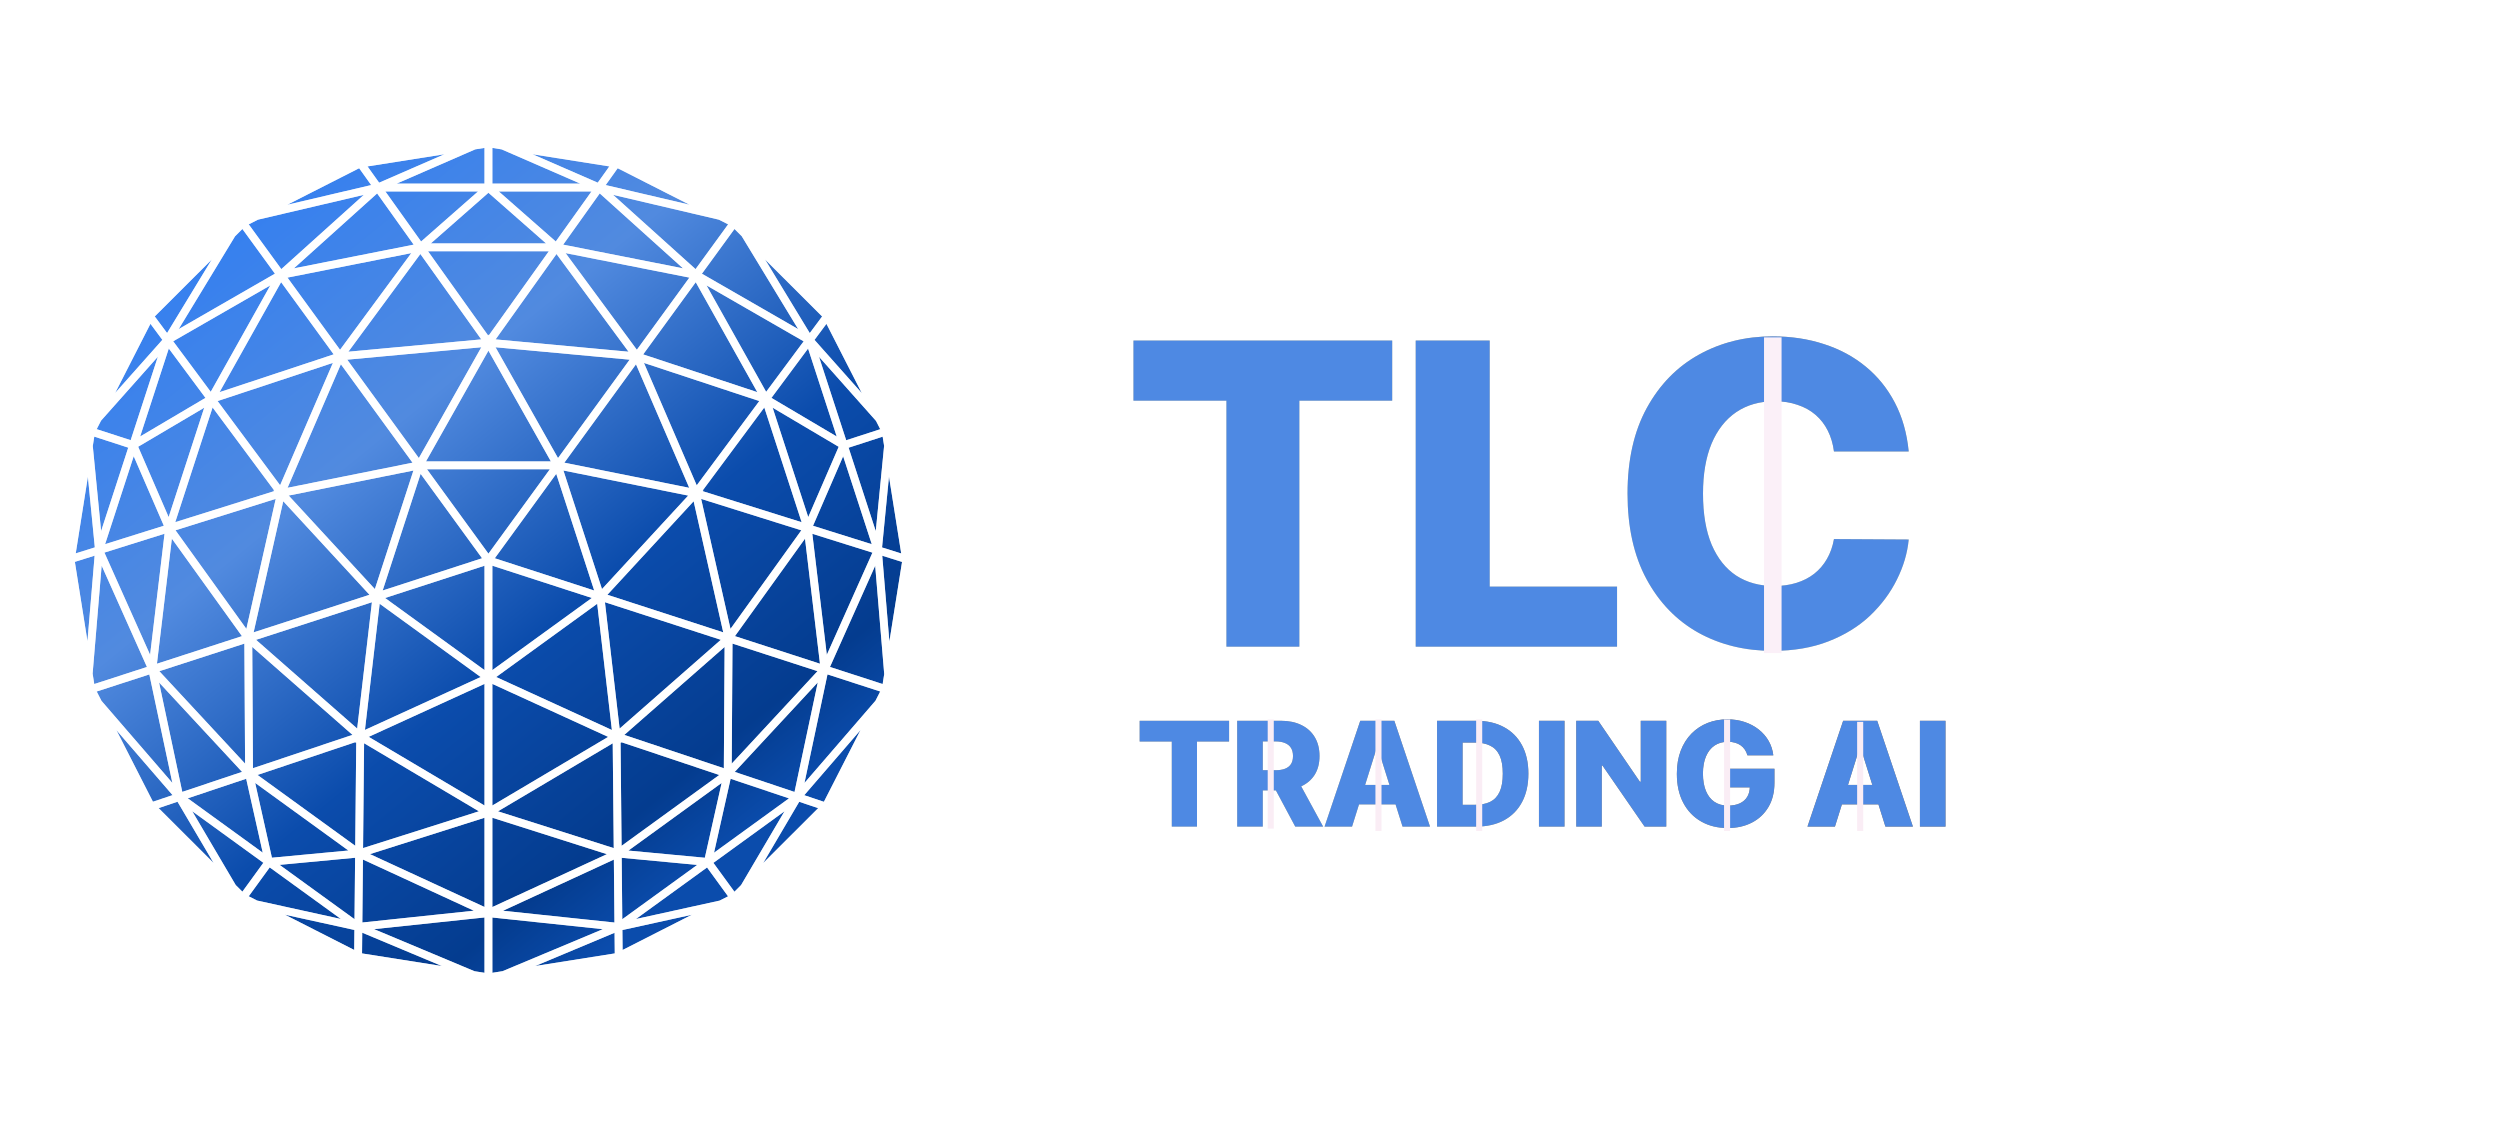 <svg width="185" height="83" viewBox="0 0 185 83" fill="none" xmlns="http://www.w3.org/2000/svg">
<path d="M61.547 23.041L54.601 16.108L45.847 11.658L36.144 10.122L26.441 11.658L17.687 16.108L10.741 23.041L6.283 31.779L4.744 41.464L6.283 51.149L10.741 59.887L17.687 66.82L26.441 71.274L36.144 72.81L45.847 71.274L54.601 66.82L61.547 59.887L66.009 51.149L67.548 41.464L66.009 31.779L61.547 23.041Z" fill="url(#paint0_linear_348_538)"/>
<g opacity="0.6" filter="url(#filter0_f_348_538)">
<path fill-rule="evenodd" clip-rule="evenodd" d="M36.144 9.723L45.97 11.279L54.836 15.785L61.87 22.807L66.389 31.655L67.947 41.464L66.389 51.273L61.87 60.121L54.836 67.143L45.971 71.653L36.144 73.209L26.317 71.653L17.452 67.143L10.417 60.121L5.903 51.273L4.344 41.464L5.903 31.656L10.417 22.807L17.452 15.785L26.317 11.279L36.144 9.723ZM31.598 34.725L36.144 40.97L40.69 34.725H31.598ZM31.126 35.064L35.673 41.311L28.317 43.697L31.126 35.064ZM27.341 44.014L20.96 37.092L18.768 46.794L27.341 44.014ZM18.231 46.535L20.403 36.916L12.988 39.242L18.231 46.535ZM7.727 40.892L12.176 39.496L11.107 48.453L7.727 40.892ZM5.54 41.578L7.002 41.119L6.472 47.446L5.54 41.578ZM6.976 50.619L6.854 49.851L7.523 41.86L10.873 49.355L6.976 50.619ZM11.05 49.908L12.754 57.934L7.508 51.861L7.156 51.171L11.05 49.908ZM11.79 49.668L18.136 56.507L18.084 47.627L11.79 49.668ZM18.947 47.347L26.431 53.913L27.522 44.566L18.947 47.347ZM26.082 54.38L18.667 47.874L18.72 56.846L26.082 54.38ZM17.91 57.118L11.77 50.502L13.489 58.599L17.91 57.118ZM12.769 58.84L8.616 54.033L11.317 59.327L12.769 58.84ZM28.095 44.679L27.005 54.015L35.57 50.1L28.095 44.679ZM35.853 50.609L27.282 54.527L35.853 59.607V50.609ZM26.867 62.757L26.942 55L35.438 60.037L26.867 62.757ZM26.813 68.264L26.859 63.606L35.065 67.392L26.813 68.264ZM26.791 70.553L26.806 69.02L32.697 71.487L26.791 70.553ZM35.853 71.987L35.112 71.87L27.679 68.756L35.853 67.892V71.987ZM36.435 67.12L44.909 63.209L36.435 60.514V67.12ZM36.435 67.896V71.987L37.191 71.867L44.609 68.76L36.435 67.896ZM39.606 71.485L45.492 70.553L45.478 69.025L39.606 71.485ZM45.47 68.267L45.425 63.61L37.222 67.396L45.47 68.267ZM45.417 62.761L45.341 55.004L36.849 60.037L45.417 62.761ZM45.002 54.53L36.435 59.607V50.609L45.002 54.53ZM36.717 50.1L44.193 44.679L45.279 54.019L36.717 50.1ZM44.765 44.565L45.852 53.914L53.341 47.346L44.765 44.565ZM53.564 56.851L46.199 54.383L53.621 47.874L53.564 56.851ZM58.794 58.604L54.371 57.121L60.514 50.502L58.794 58.604ZM60.968 59.332L59.514 58.845L63.678 54.025L60.968 59.332ZM65.135 51.171L64.788 51.851L59.53 57.938L61.234 49.906L65.135 51.171ZM60.677 49.115L54.385 47.074L59.57 39.862L60.677 49.115ZM53.519 46.794L44.947 44.014L51.329 37.095L53.519 46.794ZM51.885 36.92L59.298 39.245L54.057 46.535L51.885 36.92ZM60.112 39.501L64.561 40.896L61.184 48.454L60.112 39.501ZM65.286 41.123L65.815 47.473L66.751 41.583L65.286 41.123ZM65.432 49.882L65.315 50.619L61.418 49.355L64.764 41.865L65.432 49.882ZM44.547 43.591L41.693 34.818L50.926 36.674L44.547 43.591ZM41.762 34.239L47.063 26.958L51.003 36.098L41.762 34.239ZM51.485 20.883L47.595 26.226L56.041 29.019L51.485 20.883ZM59.064 24.354L51.941 20.255L54.352 16.944L54.887 17.478L59.064 24.354ZM47.652 26.857L51.557 35.914L56.187 29.679L47.652 26.857ZM56.615 19.203L60.837 23.418L59.923 24.649L56.615 19.203ZM52.285 21.123L59.471 25.258L56.694 28.996L52.285 21.123ZM51.996 36.297L56.558 30.155L59.321 38.644L52.014 36.352L52.053 36.309L51.996 36.297ZM66.689 40.955L65.272 40.511L65.785 35.269L66.689 40.955ZM65.316 32.313L65.424 32.994L64.806 39.302L62.798 33.13L65.316 32.313ZM60.164 38.908L62.393 33.765L64.51 40.272L60.164 38.908ZM60.273 25.152L63.774 29.091L61.156 23.964L60.273 25.152ZM64.824 31.147L65.137 31.761L62.619 32.578L60.607 26.403L64.824 31.147ZM59.797 25.793L61.917 32.302L57.086 29.444L59.797 25.793ZM60.496 49.666L54.204 47.626L54.148 56.507L60.496 49.666ZM45.922 54.952L45.976 54.976L45.969 54.918L53.224 57.349L45.997 62.592L45.922 54.952ZM46.072 70.299L46.057 68.823L51.194 67.693L46.072 70.299ZM53.876 66.328L53.252 66.645L47.06 68.007L52.322 64.192L53.876 66.328ZM46.005 63.478L51.593 64.004L46.049 68.023L46.005 63.478ZM58.384 59.079L54.066 57.631L52.838 63.1L58.384 59.079ZM54.839 65.497L54.348 65.988L52.792 63.851L58.054 60.035L54.839 65.497ZM56.475 63.865L59.142 59.333L60.544 59.803L56.475 63.865ZM35.853 67.116V60.514L27.376 63.205L35.853 67.116ZM26.314 54.914L26.308 54.972L26.361 54.948L26.287 62.588L19.055 57.346L26.314 54.914ZM11.738 59.798L13.137 59.329L15.805 63.857L11.738 59.798ZM17.936 65.984L17.443 65.492L14.226 60.032L19.488 63.847L17.936 65.984ZM18.217 57.627L19.442 63.097L13.895 59.075L18.217 57.627ZM26.234 68.019L26.278 63.474L20.688 64L26.234 68.019ZM19.024 66.64L18.406 66.325L19.959 64.188L25.223 68.003L19.024 66.64ZM21.082 67.687L26.227 68.818L26.212 70.297L21.082 67.687ZM11.614 49.115L17.904 47.075L12.718 39.862L11.614 49.115ZM27.74 43.59L30.594 34.818L21.362 36.671L27.74 43.59ZM24.691 26.223L16.247 29.019L20.802 20.881L24.691 26.223ZM25.224 26.956L21.28 36.095L30.526 34.239L25.224 26.956ZM20.728 35.907L24.635 26.853L16.102 29.678L20.728 35.907ZM15.594 28.994L12.816 25.254L20.003 21.119L15.594 28.994ZM12.364 24.645L11.452 23.416L15.667 19.209L12.364 24.645ZM17.395 17.484L13.224 24.35L20.344 20.252L17.936 16.944L17.395 17.484ZM20.291 36.293L15.731 30.153L12.969 38.639L20.274 36.348L20.234 36.305L20.291 36.293ZM11.133 23.962L12.014 25.149L8.524 29.076L11.133 23.962ZM7.155 31.758L7.476 31.13L11.681 26.399L9.669 32.574L7.155 31.758ZM12.491 25.79L10.371 32.299L15.204 29.443L12.491 25.79ZM6.976 32.31L9.49 33.126L7.482 39.298L6.866 33.007L6.976 32.31ZM6.504 35.282L7.016 40.507L5.604 40.95L6.504 35.282ZM7.778 40.267L9.895 33.761L12.123 38.905L7.778 40.267ZM25.163 25.884L21.274 20.543L30.434 18.731L25.163 25.884ZM30.995 33.896L25.696 26.616L35.618 25.698L30.995 33.896ZM31.107 18.797L35.614 25.115L25.78 26.026L31.107 18.797ZM27.908 14.314L30.612 18.104L21.749 19.857L27.908 14.314ZM26.578 12.449L27.467 13.695L21.265 15.15L26.578 12.449ZM26.923 14.419L19.088 16.256L18.407 16.603L20.817 19.914L26.923 14.419ZM36.669 25.698L41.293 33.897L46.593 26.616L36.669 25.698ZM51.471 19.914L53.881 16.603L53.199 16.256L45.369 14.419L51.471 19.914ZM51.021 15.149L45.709 12.449L44.821 13.695L51.021 15.149ZM44.381 14.312L41.675 18.104L50.54 19.857L44.381 14.312ZM41.181 18.797L36.674 25.115L46.511 26.026L41.181 18.797ZM51.014 20.543L47.127 25.882L41.855 18.732L51.014 20.543ZM40.766 34.145L36.144 25.949L31.522 34.145H40.766ZM36.172 24.817L36.144 24.766L36.115 24.817L31.674 18.592H40.614L36.172 24.817ZM45.091 12.315L44.233 13.518L39.406 11.415L45.091 12.315ZM36.435 10.945L37.121 11.054L42.941 13.588H36.435V10.945ZM41.127 17.871L36.914 14.169H43.769L41.127 17.871ZM28.519 14.169L31.16 17.872L35.374 14.169H28.519ZM28.055 13.519L27.197 12.315L32.885 11.415L28.055 13.519ZM35.167 11.053L29.351 13.588H35.853V10.945L35.167 11.053ZM41.162 35.064L36.614 41.311L43.97 43.697L41.162 35.064ZM43.794 44.25L36.435 41.864V49.587L43.794 44.25ZM35.853 49.587V41.864L28.494 44.251L35.853 49.587ZM31.882 18.011L36.144 14.265L40.407 18.011H31.882ZM15.113 30.171L10.225 33.059L12.479 38.265L15.113 30.171ZM18.883 57.938L20.122 63.47L25.78 62.938L18.883 57.938ZM46.503 62.942L52.158 63.474L53.4 57.939L46.503 62.942ZM57.175 30.171L62.063 33.063L59.809 38.265L57.175 30.171Z" fill="white"/>
</g>
<path fill-rule="evenodd" clip-rule="evenodd" d="M36.144 9.723L45.97 11.279L54.836 15.785L61.87 22.807L66.389 31.655L67.947 41.464L66.389 51.273L61.87 60.121L54.836 67.143L45.971 71.653L36.144 73.209L26.317 71.653L17.452 67.143L10.417 60.121L5.903 51.273L4.344 41.464L5.903 31.656L10.417 22.807L17.452 15.785L26.317 11.279L36.144 9.723ZM31.598 34.725L36.144 40.97L40.69 34.725H31.598ZM31.126 35.064L35.673 41.311L28.317 43.697L31.126 35.064ZM27.341 44.014L20.96 37.092L18.768 46.794L27.341 44.014ZM18.231 46.535L20.403 36.916L12.988 39.242L18.231 46.535ZM7.727 40.892L12.176 39.496L11.107 48.453L7.727 40.892ZM5.54 41.578L7.002 41.119L6.472 47.446L5.54 41.578ZM6.976 50.619L6.854 49.851L7.523 41.86L10.873 49.355L6.976 50.619ZM11.05 49.908L12.754 57.934L7.508 51.861L7.156 51.171L11.05 49.908ZM11.79 49.668L18.136 56.507L18.084 47.627L11.79 49.668ZM18.947 47.347L26.431 53.913L27.522 44.566L18.947 47.347ZM26.082 54.38L18.667 47.874L18.72 56.846L26.082 54.38ZM17.91 57.118L11.77 50.502L13.489 58.599L17.91 57.118ZM12.769 58.84L8.616 54.033L11.317 59.327L12.769 58.84ZM28.095 44.679L27.005 54.015L35.57 50.1L28.095 44.679ZM35.853 50.609L27.282 54.527L35.853 59.607V50.609ZM26.867 62.757L26.942 55L35.438 60.037L26.867 62.757ZM26.813 68.264L26.859 63.606L35.065 67.392L26.813 68.264ZM26.791 70.553L26.806 69.02L32.697 71.487L26.791 70.553ZM35.853 71.987L35.112 71.87L27.679 68.756L35.853 67.892V71.987ZM36.435 67.12L44.909 63.209L36.435 60.514V67.12ZM36.435 67.896V71.987L37.191 71.867L44.609 68.76L36.435 67.896ZM39.606 71.485L45.492 70.553L45.478 69.025L39.606 71.485ZM45.47 68.267L45.425 63.61L37.222 67.396L45.47 68.267ZM45.417 62.761L45.341 55.004L36.849 60.037L45.417 62.761ZM45.002 54.53L36.435 59.607V50.609L45.002 54.53ZM36.717 50.1L44.193 44.679L45.279 54.019L36.717 50.1ZM44.765 44.565L45.852 53.914L53.341 47.346L44.765 44.565ZM53.564 56.851L46.199 54.383L53.621 47.874L53.564 56.851ZM58.794 58.604L54.371 57.121L60.514 50.502L58.794 58.604ZM60.968 59.332L59.514 58.845L63.678 54.025L60.968 59.332ZM65.135 51.171L64.788 51.851L59.53 57.938L61.234 49.906L65.135 51.171ZM60.677 49.115L54.385 47.074L59.57 39.862L60.677 49.115ZM53.519 46.794L44.947 44.014L51.329 37.095L53.519 46.794ZM51.885 36.92L59.298 39.245L54.057 46.535L51.885 36.92ZM60.112 39.501L64.561 40.896L61.184 48.454L60.112 39.501ZM65.286 41.123L65.815 47.473L66.751 41.583L65.286 41.123ZM65.432 49.882L65.315 50.619L61.418 49.355L64.764 41.865L65.432 49.882ZM44.547 43.591L41.693 34.818L50.926 36.674L44.547 43.591ZM41.762 34.239L47.063 26.958L51.003 36.098L41.762 34.239ZM51.485 20.883L47.595 26.226L56.041 29.019L51.485 20.883ZM59.064 24.354L51.941 20.255L54.352 16.944L54.887 17.478L59.064 24.354ZM47.652 26.857L51.557 35.914L56.187 29.679L47.652 26.857ZM56.615 19.203L60.837 23.418L59.923 24.649L56.615 19.203ZM52.285 21.123L59.471 25.258L56.694 28.996L52.285 21.123ZM51.996 36.297L56.558 30.155L59.321 38.644L52.014 36.352L52.053 36.309L51.996 36.297ZM66.689 40.955L65.272 40.511L65.785 35.269L66.689 40.955ZM65.316 32.313L65.424 32.994L64.806 39.302L62.798 33.13L65.316 32.313ZM60.164 38.908L62.393 33.765L64.51 40.272L60.164 38.908ZM60.273 25.152L63.774 29.091L61.156 23.964L60.273 25.152ZM64.824 31.147L65.137 31.761L62.619 32.578L60.607 26.403L64.824 31.147ZM59.797 25.793L61.917 32.302L57.086 29.444L59.797 25.793ZM60.496 49.666L54.204 47.626L54.148 56.507L60.496 49.666ZM45.922 54.952L45.976 54.976L45.969 54.918L53.224 57.349L45.997 62.592L45.922 54.952ZM46.072 70.299L46.057 68.823L51.194 67.693L46.072 70.299ZM53.876 66.328L53.252 66.645L47.06 68.007L52.322 64.192L53.876 66.328ZM46.005 63.478L51.593 64.004L46.049 68.023L46.005 63.478ZM58.384 59.079L54.066 57.631L52.838 63.1L58.384 59.079ZM54.839 65.497L54.348 65.988L52.792 63.851L58.054 60.035L54.839 65.497ZM56.475 63.865L59.142 59.333L60.544 59.803L56.475 63.865ZM35.853 67.116V60.514L27.376 63.205L35.853 67.116ZM26.314 54.914L26.308 54.972L26.361 54.948L26.287 62.588L19.055 57.346L26.314 54.914ZM11.738 59.798L13.137 59.329L15.805 63.857L11.738 59.798ZM17.936 65.984L17.443 65.492L14.226 60.032L19.488 63.847L17.936 65.984ZM18.217 57.627L19.442 63.097L13.895 59.075L18.217 57.627ZM26.234 68.019L26.278 63.474L20.688 64L26.234 68.019ZM19.024 66.64L18.406 66.325L19.959 64.188L25.223 68.003L19.024 66.64ZM21.082 67.687L26.227 68.818L26.212 70.297L21.082 67.687ZM11.614 49.115L17.904 47.075L12.718 39.862L11.614 49.115ZM27.74 43.59L30.594 34.818L21.362 36.671L27.74 43.59ZM24.691 26.223L16.247 29.019L20.802 20.881L24.691 26.223ZM25.224 26.956L21.28 36.095L30.526 34.239L25.224 26.956ZM20.728 35.907L24.635 26.853L16.102 29.678L20.728 35.907ZM15.594 28.994L12.816 25.254L20.003 21.119L15.594 28.994ZM12.364 24.645L11.452 23.416L15.667 19.209L12.364 24.645ZM17.395 17.484L13.224 24.35L20.344 20.252L17.936 16.944L17.395 17.484ZM20.291 36.293L15.731 30.153L12.969 38.639L20.274 36.348L20.234 36.305L20.291 36.293ZM11.133 23.962L12.014 25.149L8.524 29.076L11.133 23.962ZM7.155 31.758L7.476 31.13L11.681 26.399L9.669 32.574L7.155 31.758ZM12.491 25.79L10.371 32.299L15.204 29.443L12.491 25.79ZM6.976 32.31L9.49 33.126L7.482 39.298L6.866 33.007L6.976 32.31ZM6.504 35.282L7.016 40.507L5.604 40.95L6.504 35.282ZM7.778 40.267L9.895 33.761L12.123 38.905L7.778 40.267ZM25.163 25.884L21.274 20.543L30.434 18.731L25.163 25.884ZM30.995 33.896L25.696 26.616L35.618 25.698L30.995 33.896ZM31.107 18.797L35.614 25.115L25.78 26.026L31.107 18.797ZM27.908 14.314L30.612 18.104L21.749 19.857L27.908 14.314ZM26.578 12.449L27.467 13.695L21.265 15.15L26.578 12.449ZM26.923 14.419L19.088 16.256L18.407 16.603L20.817 19.914L26.923 14.419ZM36.669 25.698L41.293 33.897L46.593 26.616L36.669 25.698ZM51.471 19.914L53.881 16.603L53.199 16.256L45.369 14.419L51.471 19.914ZM51.021 15.149L45.709 12.449L44.821 13.695L51.021 15.149ZM44.381 14.312L41.675 18.104L50.54 19.857L44.381 14.312ZM41.181 18.797L36.674 25.115L46.511 26.026L41.181 18.797ZM51.014 20.543L47.127 25.882L41.855 18.732L51.014 20.543ZM40.766 34.145L36.144 25.949L31.522 34.145H40.766ZM36.172 24.817L36.144 24.766L36.115 24.817L31.674 18.592H40.614L36.172 24.817ZM45.091 12.315L44.233 13.518L39.406 11.415L45.091 12.315ZM36.435 10.945L37.121 11.054L42.941 13.588H36.435V10.945ZM41.127 17.871L36.914 14.169H43.769L41.127 17.871ZM28.519 14.169L31.16 17.872L35.374 14.169H28.519ZM28.055 13.519L27.197 12.315L32.885 11.415L28.055 13.519ZM35.167 11.053L29.351 13.588H35.853V10.945L35.167 11.053ZM41.162 35.064L36.614 41.311L43.97 43.697L41.162 35.064ZM43.794 44.25L36.435 41.864V49.587L43.794 44.25ZM35.853 49.587V41.864L28.494 44.251L35.853 49.587ZM31.882 18.011L36.144 14.265L40.407 18.011H31.882ZM15.113 30.171L10.225 33.059L12.479 38.265L15.113 30.171ZM18.883 57.938L20.122 63.47L25.78 62.938L18.883 57.938ZM46.503 62.942L52.158 63.474L53.4 57.939L46.503 62.942ZM57.175 30.171L62.063 33.063L59.809 38.265L57.175 30.171Z" fill="white"/>
<g clip-path="url(#clip0_348_538)">
<path d="M83.875 29.647V25.201H103.023V29.647H96.153V47.855H90.755V29.647H83.875ZM104.762 47.855V25.201H110.238V43.408H119.662V47.855H104.762ZM141.244 33.408H135.713C135.639 32.84 135.488 32.328 135.259 31.871C135.031 31.414 134.728 31.023 134.352 30.698C133.976 30.374 133.53 30.127 133.014 29.957C132.505 29.78 131.941 29.692 131.321 29.692C130.223 29.692 129.275 29.961 128.479 30.499C127.69 31.038 127.081 31.816 126.653 32.833C126.233 33.851 126.023 35.082 126.023 36.528C126.023 38.032 126.237 39.293 126.665 40.311C127.1 41.321 127.708 42.084 128.49 42.6C129.279 43.109 130.212 43.364 131.288 43.364C131.893 43.364 132.442 43.286 132.936 43.132C133.438 42.977 133.877 42.752 134.253 42.457C134.636 42.154 134.95 41.789 135.193 41.362C135.444 40.927 135.617 40.436 135.713 39.891L141.244 39.924C141.148 40.927 140.857 41.915 140.37 42.888C139.891 43.862 139.231 44.75 138.39 45.554C137.549 46.35 136.524 46.985 135.315 47.457C134.113 47.928 132.734 48.164 131.178 48.164C129.128 48.164 127.291 47.715 125.669 46.815C124.054 45.908 122.778 44.588 121.842 42.855C120.905 41.122 120.437 39.013 120.437 36.528C120.437 34.035 120.913 31.922 121.864 30.189C122.815 28.456 124.102 27.14 125.724 26.241C127.347 25.341 129.164 24.891 131.178 24.891C132.549 24.891 133.818 25.083 134.983 25.466C136.148 25.842 137.173 26.395 138.058 27.125C138.943 27.848 139.662 28.737 140.215 29.791C140.768 30.846 141.111 32.051 141.244 33.408ZM148.459 29.647V25.201H167.607V29.647H160.737V47.855H155.339V29.647H148.459ZM169.346 47.855V25.201H178.704C180.401 25.201 181.864 25.507 183.096 26.119C184.335 26.724 185.29 27.594 185.961 28.729C186.632 29.858 186.967 31.196 186.967 32.745C186.967 34.315 186.625 35.65 185.939 36.749C185.253 37.84 184.279 38.674 183.018 39.249C181.757 39.817 180.264 40.101 178.539 40.101H172.621V35.787H177.521C178.347 35.787 179.036 35.68 179.589 35.466C180.15 35.245 180.574 34.913 180.861 34.47C181.149 34.02 181.293 33.445 181.293 32.745C181.293 32.044 181.149 31.465 180.861 31.008C180.574 30.543 180.15 30.197 179.589 29.968C179.029 29.732 178.339 29.614 177.521 29.614H174.822V47.855H169.346ZM182.1 37.501L187.742 47.855H181.768L176.238 37.501H182.1ZM193.936 47.855H188.052L195.695 25.201H202.985L210.628 47.855H204.744L199.423 30.909H199.246L193.936 47.855ZM193.151 38.939H205.452V43.098H193.151V38.939ZM220.507 47.855H212.133V25.201H220.496C222.804 25.201 224.791 25.654 226.458 26.561C228.132 27.461 229.422 28.759 230.329 30.455C231.236 32.144 231.69 34.164 231.69 36.517C231.69 38.877 231.236 40.904 230.329 42.6C229.43 44.297 228.143 45.598 226.469 46.505C224.795 47.405 222.807 47.855 220.507 47.855ZM217.608 43.187H220.296C221.565 43.187 222.638 42.973 223.515 42.545C224.4 42.11 225.068 41.406 225.517 40.432C225.975 39.452 226.203 38.146 226.203 36.517C226.203 34.887 225.975 33.589 225.517 32.623C225.06 31.65 224.386 30.949 223.493 30.521C222.608 30.086 221.517 29.869 220.219 29.869H217.608V43.187ZM239.428 25.201V47.855H233.952V25.201H239.428ZM261.211 25.201V47.855H256.565L247.55 34.78H247.406V47.855H241.931V25.201H246.643L255.558 38.253H255.746V25.201H261.211ZM278.586 32.601C278.461 32.136 278.276 31.727 278.033 31.373C277.79 31.012 277.491 30.706 277.137 30.455C276.783 30.204 276.377 30.016 275.92 29.891C275.463 29.758 274.962 29.692 274.416 29.692C273.317 29.692 272.366 29.957 271.562 30.488C270.766 31.019 270.15 31.793 269.715 32.811C269.28 33.821 269.062 35.049 269.062 36.495C269.062 37.947 269.272 39.186 269.693 40.211C270.113 41.236 270.721 42.018 271.518 42.556C272.314 43.095 273.28 43.364 274.416 43.364C275.419 43.364 276.267 43.202 276.96 42.877C277.661 42.545 278.192 42.077 278.553 41.472C278.914 40.868 279.095 40.156 279.095 39.337L280.113 39.459H274.604V35.466H284.371V38.464C284.371 40.492 283.94 42.228 283.077 43.673C282.222 45.119 281.042 46.229 279.537 47.003C278.04 47.777 276.318 48.164 274.372 48.164C272.211 48.164 270.312 47.696 268.675 46.76C267.038 45.823 265.762 44.488 264.848 42.755C263.933 41.015 263.476 38.95 263.476 36.561C263.476 34.703 263.753 33.054 264.306 31.616C264.859 30.171 265.629 28.947 266.617 27.944C267.613 26.941 268.763 26.181 270.069 25.665C271.381 25.149 272.794 24.891 274.305 24.891C275.618 24.891 276.838 25.079 277.967 25.455C279.102 25.831 280.105 26.362 280.975 27.048C281.853 27.734 282.565 28.549 283.11 29.493C283.656 30.436 283.995 31.473 284.128 32.601H278.586ZM297.322 47.855H291.437L299.081 25.201H306.37L314.014 47.855H308.129L302.809 30.909H302.632L297.322 47.855ZM296.537 38.939H308.837V43.098H296.537V38.939ZM320.994 25.201V47.855H315.519V25.201H320.994Z" fill="url(#paint1_linear_348_538)"/>
<path d="M83.875 29.647V25.201H103.023V29.647H96.153V47.855H90.755V29.647H83.875ZM104.762 47.855V25.201H110.238V43.408H119.662V47.855H104.762ZM141.244 33.408H135.713C135.639 32.84 135.488 32.328 135.259 31.871C135.031 31.414 134.728 31.023 134.352 30.698C133.976 30.374 133.53 30.127 133.014 29.957C132.505 29.78 131.941 29.692 131.321 29.692C130.223 29.692 129.275 29.961 128.479 30.499C127.69 31.038 127.081 31.816 126.653 32.833C126.233 33.851 126.023 35.082 126.023 36.528C126.023 38.032 126.237 39.293 126.665 40.311C127.1 41.321 127.708 42.084 128.49 42.6C129.279 43.109 130.212 43.364 131.288 43.364C131.893 43.364 132.442 43.286 132.936 43.132C133.438 42.977 133.877 42.752 134.253 42.457C134.636 42.154 134.95 41.789 135.193 41.362C135.444 40.927 135.617 40.436 135.713 39.891L141.244 39.924C141.148 40.927 140.857 41.915 140.37 42.888C139.891 43.862 139.231 44.75 138.39 45.554C137.549 46.35 136.524 46.985 135.315 47.457C134.113 47.928 132.734 48.164 131.178 48.164C129.128 48.164 127.291 47.715 125.669 46.815C124.054 45.908 122.778 44.588 121.842 42.855C120.905 41.122 120.437 39.013 120.437 36.528C120.437 34.035 120.913 31.922 121.864 30.189C122.815 28.456 124.102 27.14 125.724 26.241C127.347 25.341 129.164 24.891 131.178 24.891C132.549 24.891 133.818 25.083 134.983 25.466C136.148 25.842 137.173 26.395 138.058 27.125C138.943 27.848 139.662 28.737 140.215 29.791C140.768 30.846 141.111 32.051 141.244 33.408ZM148.459 29.647V25.201H167.607V29.647H160.737V47.855H155.339V29.647H148.459ZM169.346 47.855V25.201H178.704C180.401 25.201 181.864 25.507 183.096 26.119C184.335 26.724 185.29 27.594 185.961 28.729C186.632 29.858 186.967 31.196 186.967 32.745C186.967 34.315 186.625 35.65 185.939 36.749C185.253 37.84 184.279 38.674 183.018 39.249C181.757 39.817 180.264 40.101 178.539 40.101H172.621V35.787H177.521C178.347 35.787 179.036 35.68 179.589 35.466C180.15 35.245 180.574 34.913 180.861 34.47C181.149 34.02 181.293 33.445 181.293 32.745C181.293 32.044 181.149 31.465 180.861 31.008C180.574 30.543 180.15 30.197 179.589 29.968C179.029 29.732 178.339 29.614 177.521 29.614H174.822V47.855H169.346ZM182.1 37.501L187.742 47.855H181.768L176.238 37.501H182.1ZM193.936 47.855H188.052L195.695 25.201H202.985L210.628 47.855H204.744L199.423 30.909H199.246L193.936 47.855ZM193.151 38.939H205.452V43.098H193.151V38.939ZM220.507 47.855H212.133V25.201H220.496C222.804 25.201 224.791 25.654 226.458 26.561C228.132 27.461 229.422 28.759 230.329 30.455C231.236 32.144 231.69 34.164 231.69 36.517C231.69 38.877 231.236 40.904 230.329 42.6C229.43 44.297 228.143 45.598 226.469 46.505C224.795 47.405 222.807 47.855 220.507 47.855ZM217.608 43.187H220.296C221.565 43.187 222.638 42.973 223.515 42.545C224.4 42.11 225.068 41.406 225.517 40.432C225.975 39.452 226.203 38.146 226.203 36.517C226.203 34.887 225.975 33.589 225.517 32.623C225.06 31.65 224.386 30.949 223.493 30.521C222.608 30.086 221.517 29.869 220.219 29.869H217.608V43.187ZM239.428 25.201V47.855H233.952V25.201H239.428ZM261.211 25.201V47.855H256.565L247.55 34.78H247.406V47.855H241.931V25.201H246.643L255.558 38.253H255.746V25.201H261.211ZM278.586 32.601C278.461 32.136 278.276 31.727 278.033 31.373C277.79 31.012 277.491 30.706 277.137 30.455C276.783 30.204 276.377 30.016 275.92 29.891C275.463 29.758 274.962 29.692 274.416 29.692C273.317 29.692 272.366 29.957 271.562 30.488C270.766 31.019 270.15 31.793 269.715 32.811C269.28 33.821 269.062 35.049 269.062 36.495C269.062 37.947 269.272 39.186 269.693 40.211C270.113 41.236 270.721 42.018 271.518 42.556C272.314 43.095 273.28 43.364 274.416 43.364C275.419 43.364 276.267 43.202 276.96 42.877C277.661 42.545 278.192 42.077 278.553 41.472C278.914 40.868 279.095 40.156 279.095 39.337L280.113 39.459H274.604V35.466H284.371V38.464C284.371 40.492 283.94 42.228 283.077 43.673C282.222 45.119 281.042 46.229 279.537 47.003C278.04 47.777 276.318 48.164 274.372 48.164C272.211 48.164 270.312 47.696 268.675 46.76C267.038 45.823 265.762 44.488 264.848 42.755C263.933 41.015 263.476 38.95 263.476 36.561C263.476 34.703 263.753 33.054 264.306 31.616C264.859 30.171 265.629 28.947 266.617 27.944C267.613 26.941 268.763 26.181 270.069 25.665C271.381 25.149 272.794 24.891 274.305 24.891C275.618 24.891 276.838 25.079 277.967 25.455C279.102 25.831 280.105 26.362 280.975 27.048C281.853 27.734 282.565 28.549 283.11 29.493C283.656 30.436 283.995 31.473 284.128 32.601H278.586ZM297.322 47.855H291.437L299.081 25.201H306.37L314.014 47.855H308.129L302.809 30.909H302.632L297.322 47.855ZM296.537 38.939H308.837V43.098H296.537V38.939ZM320.994 25.201V47.855H315.519V25.201H320.994Z" fill="#4E89E3"/>
<line x1="131.187" y1="24.965" x2="131.187" y2="48.328" stroke="#FBF0F8" stroke-width="1.298"/>
</g>
<g clip-path="url(#clip1_348_538)">
<path d="M62.011 54.875V53.338H68.629V54.875H66.255V61.168H64.389V54.875H62.011ZM69.231 61.168V53.338H71.123V59.631H74.381V61.168H69.231ZM81.84 56.175H79.928C79.903 55.978 79.85 55.801 79.772 55.643C79.692 55.485 79.588 55.35 79.458 55.238C79.328 55.126 79.174 55.04 78.995 54.982C78.82 54.921 78.624 54.89 78.41 54.89C78.031 54.89 77.703 54.983 77.428 55.169C77.155 55.355 76.945 55.624 76.797 55.976C76.652 56.328 76.579 56.753 76.579 57.253C76.579 57.773 76.653 58.209 76.801 58.56C76.951 58.91 77.162 59.173 77.432 59.352C77.704 59.528 78.027 59.615 78.399 59.615C78.608 59.615 78.798 59.589 78.969 59.535C79.142 59.482 79.294 59.404 79.424 59.302C79.556 59.197 79.664 59.071 79.749 58.923C79.835 58.773 79.895 58.604 79.928 58.415L81.84 58.426C81.807 58.773 81.706 59.115 81.538 59.451C81.372 59.788 81.144 60.095 80.853 60.373C80.563 60.648 80.209 60.867 79.791 61.03C79.375 61.193 78.898 61.275 78.361 61.275C77.652 61.275 77.017 61.119 76.457 60.808C75.898 60.495 75.458 60.039 75.134 59.44C74.81 58.841 74.648 58.112 74.648 57.253C74.648 56.391 74.813 55.661 75.141 55.062C75.47 54.463 75.915 54.008 76.476 53.697C77.037 53.386 77.665 53.231 78.361 53.231C78.835 53.231 79.273 53.297 79.676 53.429C80.079 53.559 80.433 53.751 80.739 54.003C81.045 54.253 81.293 54.56 81.484 54.924C81.675 55.289 81.794 55.706 81.84 56.175ZM84.334 54.875V53.338H90.952V54.875H88.578V61.168H86.712V54.875H84.334ZM91.553 61.168V53.338H94.787C95.374 53.338 95.88 53.444 96.305 53.655C96.734 53.864 97.064 54.165 97.296 54.557C97.528 54.947 97.644 55.41 97.644 55.945C97.644 56.488 97.525 56.95 97.288 57.329C97.051 57.706 96.714 57.995 96.279 58.193C95.843 58.39 95.327 58.488 94.73 58.488H92.685V56.997H94.378C94.664 56.997 94.902 56.96 95.093 56.886C95.287 56.809 95.434 56.695 95.533 56.542C95.632 56.386 95.682 56.187 95.682 55.945C95.682 55.703 95.632 55.503 95.533 55.345C95.434 55.184 95.287 55.065 95.093 54.986C94.9 54.904 94.661 54.863 94.378 54.863H93.445V61.168H91.553ZM95.961 57.589L97.911 61.168H95.847L93.935 57.589H95.961ZM100.052 61.168H98.018L100.66 53.338H103.18L105.821 61.168H103.788L101.949 55.311H101.887L100.052 61.168ZM99.781 58.086H104.032V59.524H99.781V58.086ZM109.236 61.168H106.342V53.338H109.232C110.03 53.338 110.717 53.495 111.293 53.808C111.871 54.119 112.317 54.568 112.631 55.154C112.944 55.737 113.101 56.436 113.101 57.249C113.101 58.065 112.944 58.766 112.631 59.352C112.32 59.938 111.875 60.388 111.296 60.701C110.718 61.012 110.031 61.168 109.236 61.168ZM108.234 59.554H109.163C109.601 59.554 109.972 59.48 110.276 59.333C110.581 59.182 110.812 58.939 110.968 58.602C111.126 58.263 111.205 57.812 111.205 57.249C111.205 56.686 111.126 56.237 110.968 55.903C110.81 55.567 110.576 55.325 110.268 55.177C109.962 55.026 109.585 54.951 109.136 54.951H108.234V59.554ZM115.775 53.338V61.168H113.883V53.338H115.775ZM123.304 53.338V61.168H121.699L118.583 56.649H118.533V61.168H116.641V53.338H118.269L121.351 57.849H121.416V53.338H123.304ZM129.31 55.895C129.267 55.735 129.203 55.593 129.119 55.471C129.035 55.346 128.931 55.24 128.809 55.154C128.687 55.067 128.547 55.002 128.389 54.959C128.23 54.913 128.057 54.89 127.869 54.89C127.489 54.89 127.16 54.982 126.882 55.165C126.607 55.349 126.394 55.616 126.244 55.968C126.093 56.317 126.018 56.742 126.018 57.241C126.018 57.743 126.091 58.172 126.236 58.526C126.381 58.88 126.592 59.15 126.867 59.336C127.142 59.523 127.476 59.615 127.869 59.615C128.215 59.615 128.508 59.559 128.748 59.447C128.99 59.333 129.174 59.171 129.298 58.962C129.423 58.753 129.486 58.507 129.486 58.224L129.838 58.266H127.934V56.886H131.309V57.922C131.309 58.623 131.16 59.223 130.862 59.723C130.566 60.222 130.159 60.606 129.639 60.873C129.121 61.141 128.526 61.275 127.853 61.275C127.106 61.275 126.45 61.113 125.884 60.789C125.318 60.466 124.877 60.004 124.561 59.405C124.245 58.804 124.087 58.09 124.087 57.264C124.087 56.622 124.183 56.052 124.374 55.555C124.565 55.056 124.832 54.633 125.173 54.286C125.517 53.939 125.915 53.677 126.366 53.498C126.82 53.32 127.308 53.231 127.83 53.231C128.284 53.231 128.706 53.296 129.096 53.426C129.488 53.556 129.835 53.739 130.136 53.976C130.439 54.213 130.685 54.495 130.874 54.821C131.062 55.147 131.179 55.506 131.225 55.895H129.31ZM135.786 61.168H133.752L136.394 53.338H138.913L141.555 61.168H139.521L137.682 55.311H137.621L135.786 61.168ZM135.514 58.086H139.766V59.524H135.514V58.086ZM143.968 53.338V61.168H142.075V53.338H143.968Z" fill="url(#paint2_linear_348_538)"/>
<path d="M62.011 54.875V53.338H68.629V54.875H66.255V61.168H64.389V54.875H62.011ZM69.231 61.168V53.338H71.123V59.631H74.381V61.168H69.231ZM81.84 56.175H79.928C79.903 55.978 79.85 55.801 79.772 55.643C79.692 55.485 79.588 55.35 79.458 55.238C79.328 55.126 79.174 55.04 78.995 54.982C78.82 54.921 78.624 54.89 78.41 54.89C78.031 54.89 77.703 54.983 77.428 55.169C77.155 55.355 76.945 55.624 76.797 55.976C76.652 56.328 76.579 56.753 76.579 57.253C76.579 57.773 76.653 58.209 76.801 58.56C76.951 58.91 77.162 59.173 77.432 59.352C77.704 59.528 78.027 59.615 78.399 59.615C78.608 59.615 78.798 59.589 78.969 59.535C79.142 59.482 79.294 59.404 79.424 59.302C79.556 59.197 79.664 59.071 79.749 58.923C79.835 58.773 79.895 58.604 79.928 58.415L81.84 58.426C81.807 58.773 81.706 59.115 81.538 59.451C81.372 59.788 81.144 60.095 80.853 60.373C80.563 60.648 80.209 60.867 79.791 61.03C79.375 61.193 78.898 61.275 78.361 61.275C77.652 61.275 77.017 61.119 76.457 60.808C75.898 60.495 75.458 60.039 75.134 59.44C74.81 58.841 74.648 58.112 74.648 57.253C74.648 56.391 74.813 55.661 75.141 55.062C75.47 54.463 75.915 54.008 76.476 53.697C77.037 53.386 77.665 53.231 78.361 53.231C78.835 53.231 79.273 53.297 79.676 53.429C80.079 53.559 80.433 53.751 80.739 54.003C81.045 54.253 81.293 54.56 81.484 54.924C81.675 55.289 81.794 55.706 81.84 56.175ZM84.334 54.875V53.338H90.952V54.875H88.578V61.168H86.712V54.875H84.334ZM91.553 61.168V53.338H94.787C95.374 53.338 95.88 53.444 96.305 53.655C96.734 53.864 97.064 54.165 97.296 54.557C97.528 54.947 97.644 55.41 97.644 55.945C97.644 56.488 97.525 56.95 97.288 57.329C97.051 57.706 96.714 57.995 96.279 58.193C95.843 58.39 95.327 58.488 94.73 58.488H92.685V56.997H94.378C94.664 56.997 94.902 56.96 95.093 56.886C95.287 56.809 95.434 56.695 95.533 56.542C95.632 56.386 95.682 56.187 95.682 55.945C95.682 55.703 95.632 55.503 95.533 55.345C95.434 55.184 95.287 55.065 95.093 54.986C94.9 54.904 94.661 54.863 94.378 54.863H93.445V61.168H91.553ZM95.961 57.589L97.911 61.168H95.847L93.935 57.589H95.961ZM100.052 61.168H98.018L100.66 53.338H103.18L105.821 61.168H103.788L101.949 55.311H101.887L100.052 61.168ZM99.781 58.086H104.032V59.524H99.781V58.086ZM109.236 61.168H106.342V53.338H109.232C110.03 53.338 110.717 53.495 111.293 53.808C111.871 54.119 112.317 54.568 112.631 55.154C112.944 55.737 113.101 56.436 113.101 57.249C113.101 58.065 112.944 58.766 112.631 59.352C112.32 59.938 111.875 60.388 111.296 60.701C110.718 61.012 110.031 61.168 109.236 61.168ZM108.234 59.554H109.163C109.601 59.554 109.972 59.48 110.276 59.333C110.581 59.182 110.812 58.939 110.968 58.602C111.126 58.263 111.205 57.812 111.205 57.249C111.205 56.686 111.126 56.237 110.968 55.903C110.81 55.567 110.576 55.325 110.268 55.177C109.962 55.026 109.585 54.951 109.136 54.951H108.234V59.554ZM115.775 53.338V61.168H113.883V53.338H115.775ZM123.304 53.338V61.168H121.699L118.583 56.649H118.533V61.168H116.641V53.338H118.269L121.351 57.849H121.416V53.338H123.304ZM129.31 55.895C129.267 55.735 129.203 55.593 129.119 55.471C129.035 55.346 128.931 55.24 128.809 55.154C128.687 55.067 128.547 55.002 128.389 54.959C128.23 54.913 128.057 54.89 127.869 54.89C127.489 54.89 127.16 54.982 126.882 55.165C126.607 55.349 126.394 55.616 126.244 55.968C126.093 56.317 126.018 56.742 126.018 57.241C126.018 57.743 126.091 58.172 126.236 58.526C126.381 58.88 126.592 59.15 126.867 59.336C127.142 59.523 127.476 59.615 127.869 59.615C128.215 59.615 128.508 59.559 128.748 59.447C128.99 59.333 129.174 59.171 129.298 58.962C129.423 58.753 129.486 58.507 129.486 58.224L129.838 58.266H127.934V56.886H131.309V57.922C131.309 58.623 131.16 59.223 130.862 59.723C130.566 60.222 130.159 60.606 129.639 60.873C129.121 61.141 128.526 61.275 127.853 61.275C127.106 61.275 126.45 61.113 125.884 60.789C125.318 60.466 124.877 60.004 124.561 59.405C124.245 58.804 124.087 58.09 124.087 57.264C124.087 56.622 124.183 56.052 124.374 55.555C124.565 55.056 124.832 54.633 125.173 54.286C125.517 53.939 125.915 53.677 126.366 53.498C126.82 53.32 127.308 53.231 127.83 53.231C128.284 53.231 128.706 53.296 129.096 53.426C129.488 53.556 129.835 53.739 130.136 53.976C130.439 54.213 130.685 54.495 130.874 54.821C131.062 55.147 131.179 55.506 131.225 55.895H129.31ZM135.786 61.168H133.752L136.394 53.338H138.913L141.555 61.168H139.521L137.682 55.311H137.621L135.786 61.168ZM135.514 58.086H139.766V59.524H135.514V58.086ZM143.968 53.338V61.168H142.075V53.338H143.968Z" fill="#4E89E3"/>
<line x1="127.805" y1="53.243" x2="127.805" y2="61.491" stroke="#FAEDF5" stroke-width="0.449"/>
<line x1="109.46" y1="53.243" x2="109.46" y2="61.491" stroke="#FAEDF5" stroke-width="0.449"/>
<line x1="102.007" y1="53.243" x2="102.007" y2="61.491" stroke="#FAEDF5" stroke-width="0.449"/>
<line x1="137.653" y1="53.417" x2="137.653" y2="61.491" stroke="#FAEDF5" stroke-width="0.449"/>
<line x1="94.035" y1="53.243" x2="94.035" y2="61.318" stroke="#FAEDF5" stroke-width="0.449"/>
</g>
<defs>
<filter id="filter0_f_348_538" x="2.391" y="7.77" width="67.51" height="67.392" filterUnits="userSpaceOnUse" color-interpolation-filters="sRGB">
<feFlood flood-opacity="0" result="BackgroundImageFix"/>
<feBlend mode="normal" in="SourceGraphic" in2="BackgroundImageFix" result="shape"/>
<feGaussianBlur stdDeviation="0.977" result="effect1_foregroundBlur_348_538"/>
</filter>
<linearGradient id="paint0_linear_348_538" x1="16.139" y1="18.058" x2="53.1" y2="63.557" gradientUnits="userSpaceOnUse">
<stop stop-color="#3680EF"/>
<stop offset="0.318" stop-color="#518ADF"/>
<stop offset="0.637" stop-color="#0B4CAC"/>
<stop offset="0.892" stop-color="#043C8F"/>
<stop offset="1" stop-color="#0B4CAC"/>
</linearGradient>
<linearGradient id="paint1_linear_348_538" x1="82.809" y1="25.547" x2="106.129" y2="-32.555" gradientUnits="userSpaceOnUse">
<stop stop-color="#E7D8AA"/>
<stop offset="1" stop-color="#9E7E57"/>
</linearGradient>
<linearGradient id="paint2_linear_348_538" x1="61.619" y1="53.399" x2="69.186" y2="33.839" gradientUnits="userSpaceOnUse">
<stop stop-color="#E7D8AA"/>
<stop offset="1" stop-color="#9E7E57"/>
</linearGradient>
<clipPath id="clip0_348_538">
<rect width="58.779" height="30.614" fill="white" transform="translate(82.917 22.295)"/>
</clipPath>
<clipPath id="clip1_348_538">
<rect width="61.228" height="9.796" fill="white" transform="translate(82.917 52.909)"/>
</clipPath>
</defs>
</svg>
